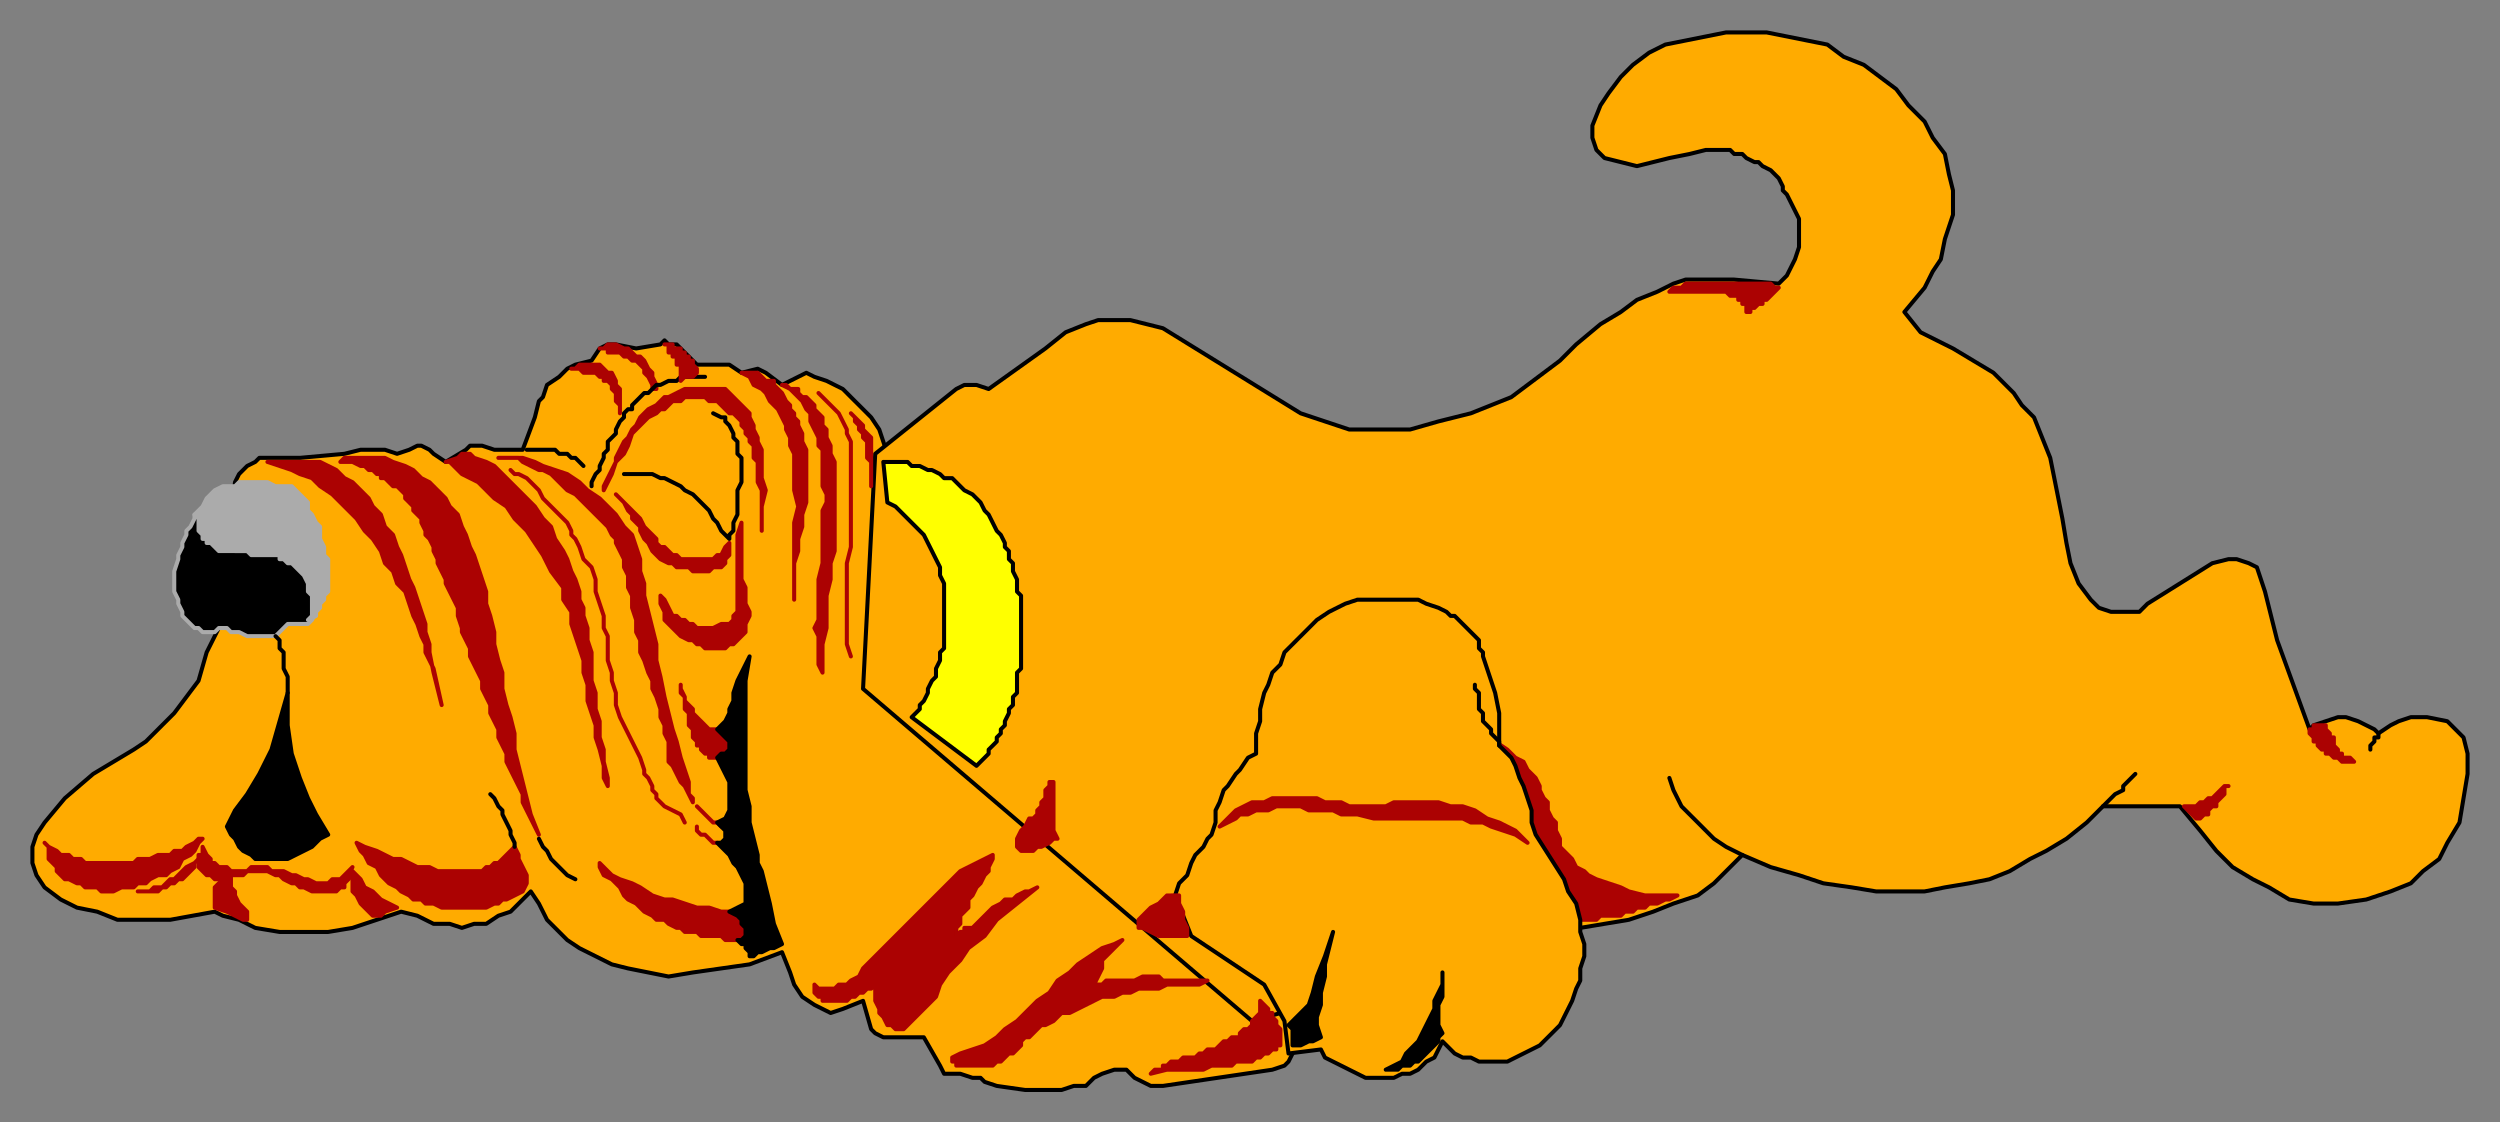 <svg xmlns="http://www.w3.org/2000/svg" fill-rule="evenodd" height="277" preserveAspectRatio="none" stroke-linecap="round" width="617"><rect width="100%" height="100%" fill="#808080" stroke="none"/><style>.pen0{stroke:#000;stroke-width:1;stroke-linejoin:round}.brush1{fill:#ffab00}.brush2{fill:#ab0202}.pen1{stroke:#ab0202;stroke-width:1;stroke-linejoin:round}.brush4{fill:#000}.pen2{stroke:#ababab;stroke-width:1;stroke-linejoin:round}</style><path class="pen0 brush1" d="M68 113h-4l-1 1-2 1-2 2-1 2-4 36-3 6-2 7-3 4-3 4-2 2-3 3-2 2-3 2-5 3-5 3-7 6-5 6-2 3-1 3v4l1 3 2 3 4 3 4 2 5 1 5 2h13l11-2 2 1 4 1 4 2 6 1h12l6-1 6-2 6-2 4 1 4 2h4l3 1 3-1h3l3-2 3-1 5-5 2 3 2 4 3 3 2 2 3 2 4 2 4 2 4 1 5 1 5 1 6-1 7-1 7-1 8-3 2 5 1 3 2 3 3 2 2 1 2 1 3-1 5-2 2 7 1 1 2 1h10l4 7 1 2h4l3 1h2l1 1 3 1 7 1h9l3-1h3l2-2 2-1 3-1h3l2 2 2 1 2 1h3l27-4 3-1 1-1 1-2v-4l-1-4-2-4-2-4-2-2-3-2-14-9-3-9v-1l-2-2-27-11-2-14v-1l-1-1-2-1-6-2-5-2-6-2-5-3-4-3-4-4-4-4-3-5-2-6-1-6v-11l1-5 1-6v-17l-2-6-1-3-2-3-4-4-3-3-4-2-3-1-2-1-2 1-2 1-2 1-4-3-2-1-4 1-3-2h-8l-5-5h-2l-1-1-1 1-6 1-5-1h-2l-2 1-2 3-4 1-2 1-1 1-1 1-3 2-1 3-1 1-1 4-3 8h-7l-3-1h-3l-1 1-5 3-3-2-1-1-2-1h-1l-2 1-3 1-3-1h-6l-4 1-11 1h-6z"/><path class="pen0 brush1" d="m216 112-3 58 96 82 81-23 6-1 6-1 6-2 5-2 6-2 4-3 4-4 3-3 7 3 7 2 6 2 7 1 6 1h12l5-1 6-1 5-1 5-2 5-3 4-2 5-3 5-4 4-4h19l5 6 4 5 4 4 5 3 4 2 5 3 6 1h6l7-1 6-2 5-2 3-3 4-3 2-4 3-5 1-6 1-6v-5l-1-4-2-2-2-2-5-1h-4l-3 1-2 1-3 2-1-1-2-1-2-1-3-1h-2l-3 1-3 1-1 1-8-22-1-4-1-4-1-4-1-3-1-3-2-1-3-1h-2l-4 1-16 10-2 2h-7l-3-1-2-2-3-4-2-5-1-5-1-6-1-5-1-5-1-5-2-5-2-5-3-3-2-3-5-5-5-3-5-3-4-2-4-2-4-5 5-6 2-4 2-3 1-5 1-3 1-3v-6l-1-4-1-5-3-4-2-4-4-4-3-4-4-3-4-3-5-2-4-3-5-1-5-1-5-1h-10l-5 1-5 1-5 1-4 2-4 3-3 3-3 4-2 3-2 5v3l1 3 2 2 4 1 4 1 4-1 4-1 5-1 4-1h6l1 1h2l1 1 2 1h1l1 1 2 1 1 1 1 1 1 2v1l1 1 1 2 1 2 1 2v7l-1 3-1 2-1 2-2 2-11-1h-12l-3 1-4 2-5 2-4 3-5 3-6 5-4 4-4 3-4 3-4 3-5 2-5 2-8 2-7 2h-15l-6-2-6-2-34-21-4-1-4-1h-8l-3 1-5 2-5 4-14 10-3-1h-3l-2 1-20 16z"/><path class="pen1 brush2" d="m372 185 1 1 1 1 2 1 1 2 1 1 1 1 1 2v1l1 2 1 1v2l1 2 1 1v2l1 2v2l1 1 1 1 1 1 1 2 2 1 1 1 2 1 3 1 3 1 2 1 4 1h8l-2 1h-1l-2 1h-2l-1 1h-2l-1 1h-2l-1 1h-5l-1 1h-5l-2-5-10-17-2-11-6-11 3 2z"/><path class="pen0 brush1" d="m379 206-1-3v-3l-1-3-1-3-1-2-1-3-1-2-3-3v-8l-1-5-1-3-1-3-1-3v-1l-1-1v-2l-1-1-1-1-1-1-1-1-1-1-1-1h-1l-1-1-2-1-3-1-2-1h-15l-3 1-2 1-2 1-3 2-2 2-2 2-2 2-2 2-1 3-2 2-1 3-1 2-1 4v3l-1 3v5l-2 1-2 3-1 1-2 3-1 1-1 3-1 2v3l-1 3-1 1-1 2-2 2-1 2-1 3-2 2-1 3 4 10 18 12 5 9 1 8 8-1 1 2 2 1 2 1 2 1 2 1 2 1h7l2-1h2l2-1 2-2 2-1 1-2 1-2 3 3 2 1h2l2 1h7l2-1 2-1 2-1 2-1 2-2 1-1 2-2 1-2 1-2 1-2 1-3 1-2v-3l1-3v-3l-1-3v-3l-1-4-2-3-1-3-7-11z"/><path class="pen0" style="fill:#ff0" d="m218 114 1 10 2 1 2 2 2 2 1 1 2 2 1 2 1 2 1 2 1 2v2l1 2v16l-1 1v2l-1 2v2l-1 1-1 2v1l-1 2-1 1v1l-2 2 16 12 3-3v-1l1-1 1-1v-1l1-1v-1l1-1v-1l1-2v-1l1-1v-2l1-1v-5l1-1v-18l-1-1v-3l-1-2v-2l-1-1v-2l-1-1v-1l-1-2-1-1-1-2-1-2-1-1-1-2-1-1-1-1-2-1-1-1-1-1-1-1h-2l-1-1-2-1h-1l-2-1h-2l-1-1h-6z"/><path class="pen2 brush4" d="M67 136h-9l-3-1-3-2-2-2-1-4h-1v1l-1 2-1 1v1l-1 2v1l-1 2v1l-1 3v5l1 2v1l1 2h0v1l1 1 1 1 1 1h1l1 1h3l1-1h2l1 1h2l2 1h7l1-1h0l1-1h0l1-1h5l1-1 1-2v-4l-1-3-2-3-2-2-2-2-4-1z"/><path class="pen2" style="fill:#ababab" d="m76 153 2-1v-1l1-1v-1l1-1v-1l1-1v-8l-1-1v-2l-1-2v-3l-1-1-1-2-1-1v-2l-1-1-1-1-1-1-1-1h-4l-2-1h-7l-1 1h-3l-2 1-1 1-1 1-1 2-2 2 1 1v2h0v1l1 1v1h1v1h1l1 1h0l1 1h7l1 1h7v1h1l1 1h1l1 1 1 1h0l1 1 1 2v2l1 1v5l-1 1z"/><path class="pen0" fill="none" d="M364 169v1l1 1v4l1 1v2l1 1h0l1 1v1l1 1 1 1v1"/><path class="pen1 brush2" d="m11 208 1 1 2 1 1 1h2l1 1h2l1 1h12l1-1h3l2-1h3l1-1h2l1-1 2-1 1-1h1l-1 1-1 2-1 1-2 1-1 2-2 1-1 1h-2l-2 1-1 1h-2l-1 1h-3l-2 1h-3l-1-1h-3l-1-1h-1l-2-1h-1l-1-1-1-1v-1l-1-1-1-1v-3l-1-1zm38 4-1 1-2 1-1 1-1 1-1 1h-1l-1 1-1 1h-2l-1 1h-3 5l1-1h1l1-1h1l1-1h1l1-1 1-1 1-1v-1l1-1h0zm4 12v-5l1-1 1-1h1l1-1v3l1 1v1l1 2 1 1 1 1h0v2h-1l-2-1-2-1-3-1z"/><path class="pen1 brush2" d="m50 209 1 2h0l1 1v1h1l1 1h2l1 1h4l1-1h4l1 1h3l2 1h1l2 1h1l2 1h3l1-1h2l1-1 2-2-1 2h0v1l-1 1v1h-1l-1 1h0-6l-2-1h-1l-1-1h-1l-2-1-1-1h-1l-2-1h-5l-1 1h-4v1h-3 0l-1-1h-1 0l-1-1h0l-1-1v-2h0v-1h1v-2zm37 6 2 2 1 2 2 1 1 1 1 1 2 1 2 1-3 1-1 1h-2l-1-1-1-1-1-1-1-2-1-1v-5zm1-7 2 1 3 1 2 1 2 1h2l2 1 2 1h3l2 1h11l1-1h1l1-1h1l1-1 1-1 1-1 1-1 1 2v1l1 2 1 2v2l-1 2-2 1-2 1h-1l-1 1h-1l-2 1h-11l-2-1h-2l-1-1h-2l-1-1-2-1-1-1-2-1-1-1-1-1-1-2-2-1-1-2-1-1-1-2zm-22-94 3 1 3 1 2 1 3 1 2 2 3 2 2 2 2 2 2 2 2 3 2 2 2 3 1 3 2 2 1 3 2 2 1 3 1 3 1 2 1 3 1 2v2l1 2 1 2 2 9-2-8-1-5v-2l-1-3v-2l-1-3-1-3-1-3-1-2-1-3-1-3-1-2-1-3-2-2-1-3-2-2-1-2-2-2-2-2-2-1-2-2-2-1-2-1H66z"/><path class="pen1 brush2" d="M84 114h3l2 1h1l1 1h1l1 1h1v1h1l1 1 1 1h1l1 1 1 1v1l1 1 1 1v1l1 1 1 1v1l1 2v1l1 1 1 2v1l1 2v1l1 2 1 2v1l1 2 1 2 1 2v2l1 3v1l1 2 1 2v2l1 2 1 2 1 2v2l1 2 1 2v2l1 2 1 2v2l1 2 1 2v2l1 2 1 2 1 2 1 2v2l1 2 1 2 1 2 1 2-2-5-1-4-1-4-1-4-1-4v-4l-1-4-1-3-1-4v-4l-1-3-1-4v-3l-1-4-1-3v-3l-1-3-1-3-1-3-1-2-1-3-1-2-1-3-2-2-1-2-2-2-2-2-2-1-2-2-2-1-3-1-2-1H85l-1 1h0zm26 0h1l1 1 1 1 1 1 2 1 2 1 2 2 2 2 3 2 2 3 3 3 2 3 2 3 2 4 3 4v3l2 3v3l1 3 1 3 1 3v3l1 3v4l1 3 1 3v3l1 3 1 4v3l1 2v-2l-1-4v-3l-1-3v-4l-1-3v-4l-1-3v-7l-1-3v-3l-1-3v-2l-1-2v-2l-1-3-1-2-1-3-1-2-2-3-1-3-2-2-2-3-2-2-2-2-2-2-2-2-2-2-2-1-3-1-1-1h-1 0-1l-1 1-3 1z"/><path class="pen1 brush2" d="M123 113h5l1 1 2 1 2 1h1l2 1 1 1 2 2 1 1 2 1 1 1 1 1 1 1 1 1 1 1 2 2 1 1 1 2 1 1v1l1 2 1 2v2l1 2v3l1 2v3l1 3v3l1 2v3l1 2 1 3 1 2v2l1 2 1 3v2l1 2v2l1 2v5l1 1 1 2 1 2 1 1 1 2 1 1v1l-1-2v-3l-1-3-1-3-1-4-1-3-1-4-1-4-1-5-1-4v-4l-1-4-1-4-1-4v-3l-1-3v-3l-1-3-1-3-2-2-2-3-2-2-2-2-3-2-2-2-3-2-3-1-3-1-2-1-3-1h-6zm25 100v1l1 2 2 1 1 1 1 1 1 2 1 1 2 1 1 1 1 1 2 1 1 1h2l1 1 2 1h1l1 1h3l1 1h5l1 1h4l2-1-1-3-1-2-2-1h-3l-3-1h-3l-3-1-3-1h-2l-3-1-3-2-2-1-3-1-2-1-2-2-1-1zm20-44v2l1 1v1l1 1 1 1h0v1l1 1h0l1 1h0l1 1h0l1 1h3l1 2 1 1v2l-1 1-1 1h-1 0-2v-1h-1 0l-1-1v-1h-1v-1h0l-1-1v-1h0v-1l-1-1v-2h0v-1l-1-1v-2h0v-1l-1-2v-1z"/><path class="pen1" fill="none" d="M172 199h0l1 1 1 1h0l1 1h0l1 1h1l1 1m-52-88 1 1h1l2 1 1 1 1 1 1 1 1 2 1 1 1 1 2 2 1 1 1 1 1 2v1l1 1 1 2 1 3 2 2 1 3v3l1 3 1 3v3l1 2v6l1 3v2l1 3v3l1 3 1 2 1 2 1 2 1 2 1 2 1 3v1l1 1 1 2v1l1 1v1l2 2 2 1 2 1 1 2m3 1v1l1 1h1l1 1h0l1 1h1"/><path class="pen1 brush2" d="m163 147 1 1 1 2 1 2h1l1 1h1l1 1h1l1 1h4l2-1h2l1-1v-1l1-1v-19l1-3v14l1 2v4l1 2v1l-1 2v2l-1 1-1 1h0l-1 1h-1l-1 1h-5l-1-1h-1l-1-1h-1l-2-1-1-1-1-1-1-1-1-1v-2l-1-2v-2z"/><path class="pen1 brush2" d="m152 122 2 2 2 2 2 2 1 2 2 2 1 1v1l1 1h1l1 1 1 1h1l1 1h8l1-1h1l1-2 1-1v3l-1 1v1l-1 1h-2l-1 1h-4l-1-1h-3l-1-1h-1l-2-1-1-1-1-1-1-2-1-1-1-2v-1l-1-1-1-1v-1l-1-1-1-2-1-1-1-1zm9-26h1v-1l-1-2v-1l-1-1-1-2-1-1h-1l-1-1-1-1h-1l-2-1h-2 0l-1 1h-1 2v1h3l1 1h1l1 1h1l1 1 1 1v1l1 1 1 2v1z"/><path class="pen0" fill="none" d="M174 93h-6l-1 1h-2l-2 1h-1l-1 1-1 1h-1l-1 1-1 1-1 1v1h-1l-1 1v1l-1 1-1 2v1l-1 1-1 1v2l-1 1v1l-1 2v1l-1 1-1 2v1"/><path class="pen1 brush2" d="M141 91h2l1 1h3l1 1h1v1h1l1 1v1l1 1v2l1 1v2-6l-1-1v-1l-1-2h-1l-1-1-1-1h-5l-1 1h-1zm23-6h1v1h0v1h1v1h1v1h0v1h1v2h0v2l1-1h2l1-1h0v-1l-1-1h0v-1h-1v-1h-1v-1h-1v-1h-2v-1h-1 0-1zm19 7 2 1 1 2 2 1 1 1 1 2 1 1 1 1 1 2 1 2v1l1 2v2l1 2v9l1 4-1 4v19-9l1-3v-3l1-3v-3l1-3v-13l-1-2v-2l-1-2v-1l-1-1v-1l-1-1v-1l-1-1-1-2-1-1-1-1v-1h-2l-1-1-1-1h-4z"/><path class="pen1 brush2" d="m193 95 2 1 1 1 1 1 1 1 1 2 1 1v2l1 2 1 2v2l1 1v9l1 2v2l-1 2v13l-1 4v10l-1 2 1 2v7l1 2h0v-7l1-4v-8l1-4v-4l1-3v-22l-1-2v-2l-1-2v-2l-1-1v-2l-1-1h0l-1-1v-1l-1-1h0l-1-1h-1l-1-1v-1h-2l-1-1h-1z"/><path class="pen1" fill="none" d="m202 97 1 1 2 2 1 1 1 1 1 2 1 2v1l1 2v26l-1 4v20l1 3"/><path class="pen1 brush2" d="m210 102 1 1h0l1 1 1 1v1l1 1h0l1 1v12-6l-1-1v-4l-1-1v-1l-1-1v-1l-1-1v-1l-1-1zm-9 141 1 1h4l1-1h2l1-1h0l2-1 1-2 2-2 2-2 2-2 2-2 2-2 2-2 2-2 2-2 2-2 2-2 2-2 2-2 2-1 2-1 2-1 2-1v1h0l-1 2v1l-1 1-1 2-1 1-1 2-1 1v2l-1 1-1 1v2l-1 1v2l1-1h1v-1h2l1-1 1-1 1-1 1-1 1-1 2-1 1-1h2l1-1 2-1h1l2-1-5 4-5 4-3 4-4 3-2 3-3 3-2 3-1 3-2 2-1 1-2 2-1 1-1 1-1 1h-2l-1-1h-1 0l-1-2-1-1v-1l-1-2v-4l-1 1h-1l-1 1h-1l-1 1h-1l-1 1h-6v-1h-1l-1-1v-2zm58-49-1 1v2l-1 1v1l-1 1v1l-1 1h-1l-1 2-1 1-1 2v2l1 1h3l1-1h1l2-1 1-1h1l-1-2v-12h-1v1zm-24 67 2-1 3-1 3-1 3-2 2-2 3-2 3-3 2-2 3-2 2-3 3-2 2-2 3-2 3-2 3-1 2-1-1 1-1 1-1 1-1 1-1 1v2l-1 2-1 2h2l1-1h7l2-1h4l1 1h11l-2 1h-8l-2 1h-5l-2 1h-2l-2 1h-3l-2 1-2 1-2 1-2 1h-2l-1 1-1 1-2 1h-1l-1 1-1 1-1 1h-1l-1 1v1l-1 1-1 1h-1l-1 1-1 1h-1l-1 1h-7 0-2v-1h-1 0v-1zm54-40h-1l-1 1-1 1-2 1-1 1-1 1-1 1v2h1l2 1 2 1h7v-2l-1-2v-2l-1-2v-2h-2zm22 26v3l-1 1h0l-1 1v1l-1 1h-1l-1 1v1h-2l-1 1h-1l-1 1-1 1h-2l-1 1h-1l-1 1h-3l-1 1h-2l-1 1h-1v1h-2l-1 1 4-1h9l2-1h5l1-1h4l1-1h1l1-1h1l1-1h1v-1h1v-2h0v-2h0l-1-1v-1l-1-1v-1h-1v-1l-1-1-1-1zm-10-43 2-1 2-1 1-1h2l2-1h3l2-1h6l2 1h6l2 1h4l4 1h22l2 1h3l2 1 3 1 3 1 3 2-3-3-4-2-3-1-3-2-3-1h-3l-3-1h-11l-2 1h-9l-2-1h-4l-2-1h-11l-2 1h-3l-2 1-2 1-2 2-2 2zm241-2h1l1-1h1v-1l1-1h1v-1l1-1h0l1-1v-1h0v-1h1-1 0l-1 1h0l-1 1h0l-1 1h-1l-1 1h0-1l-1 1h-3l1 1 1 1 1 1zm28-22v1l1 1v1h1v1l1 1h1v1h1l1 1h1l1 1h3l-1-1h0-2v-1h-1v-1l-1-1v-2h-1v-1h0l-1-1h0v-1h-1 0-1 0-1v1h-1zM412 72h14l1 1h2v1h1v1h1v1h0v1h1v-1h1l1-1h1v-1h1l1-1h0l1-1h0l1-1h0-1 0l-1-1h-3 0-5 0-7 0-6l-1 1h-1 0-1l-1 1z"/><path class="pen0 brush4" d="M71 171v8l1 7 2 6 2 5 2 4 3 5-2 1-2 2-2 1-2 1-2 1h-8l-1-1-2-1-1-1-1-2-1-1-1-2 2-4 3-4 3-5 3-6 2-7 2-7zm114-9-1 6v27l1 4v4l1 4 1 4v2l1 2 1 4 1 4 1 5 2 5-2 1h-1l-2 1h-1l-1 1h-1 0v-1l-1-1h0v-1h-1l-1-1h1l1-1v-2l-1-1v-1l-1-1-2-1 2-1 2-1v-5l-1-2h0l-1-2-1-1-1-2-3-3h1l1-1h0v-2l-1-1-1-1 2-1 1-2v-7l-1-2-1-2-1-2 1-1h1l1-1v-2l-1-1-1-1-1-1 1-1 1-1 1-2v-1l1-2v-2l1-3 1-2 1-2 1-2zm144 68-1 4-1 4v3l-1 4v3l-1 3v2l1 3-2 1h-1l-2 1h-2v-4l-1-1 2-2 1-1 2-2 1-3 1-4 2-5 2-6zm13 34 2-1 2-1 1-2 1-1 2-2 1-2 1-2 1-2 1-2v-2l1-2 1-2v-3 6l-1 2v5l1 2-1 1v1l-1 1-1 1-1 1h0l-1 1-1 1h-1l-1 1h-2l-1 1h-3z"/><path class="pen0" fill="none" d="m412 192 1 3 2 4 2 2 2 2 2 2 2 2 3 2 4 2m89-12 1-1 1-1 1-1 2-1v-1l1-1 1-1 1-1m60-10v1h0-1v1l-1 1h0v1h0m-458 24v-1l-1-2v-1l-1-2-1-2v-1l-1-1-1-2-1-1m12 11 1 2 1 1 1 2 1 1 1 1 1 1 1 1 2 1m-71-46v-4l-1-2v-4l-1-1v-2l-1-1m62-46h7l1 1h2l1 1h1l1 1h0l1 1"/><path class="pen1 brush2" d="m149 121 1-2 1-2 1-3 2-2 1-2 1-3 2-2 2-2 2-1 1-1h1l1-1 1-1h2l1-1h5l1 1h2l1 1 1 1 1 1h1l1 1 1 1v1l1 1v1l1 1v1l1 1v3l1 1v5l1 2v10-6l1-4-1-3v-7l-1-2v-1l-1-2v-1l-1-2v-1l-1-1-1-1-1-1-1-1-1-1-1-1h-10l-2 1-2 1h-1l-1 1-1 1-2 1-1 1-1 1-1 2-1 1-1 2-1 1-1 2-1 2v1l-1 2-1 2-1 2v1z"/><path class="pen0" fill="none" d="M154 117h7l2 1h1l2 1 2 1 1 1 2 1 1 1 2 2 1 1 1 2 1 1 1 2 2 2v-1l1-1v-2l1-2v-6l1-2v-6l-1-1v-3l-1-1v-1l-1-2-1-1v-1h-1l-2-1"/></svg>
